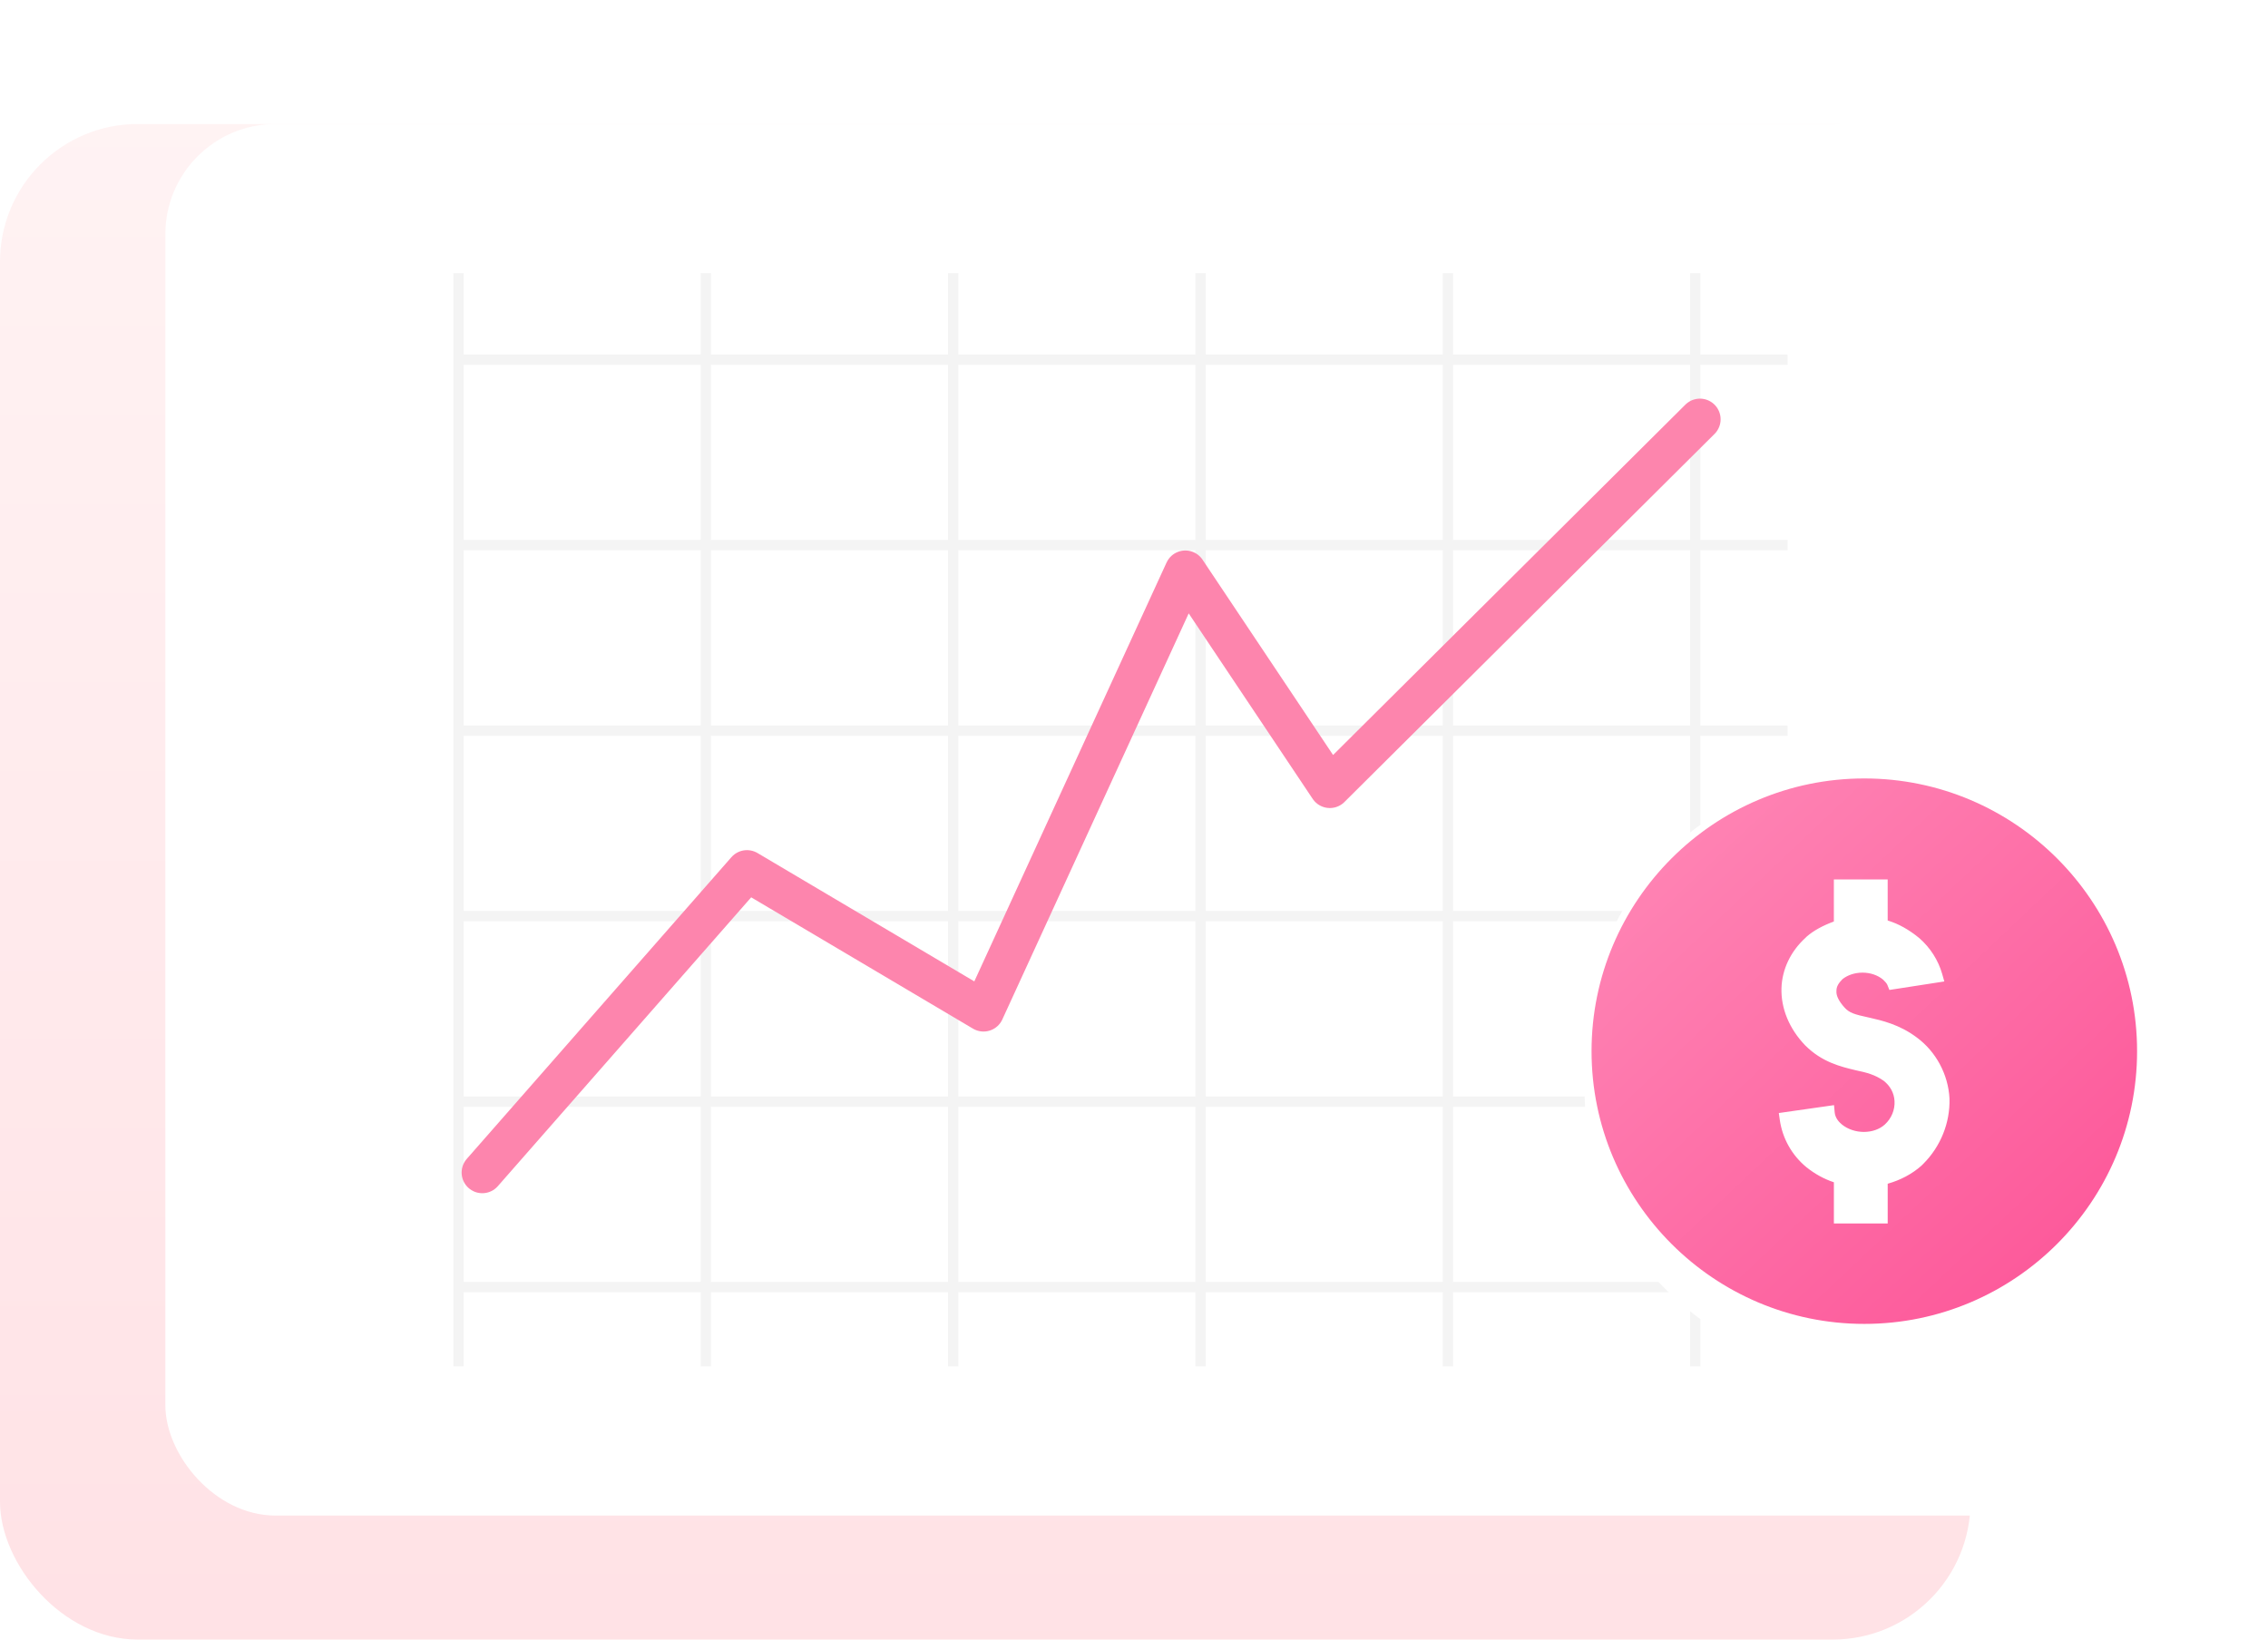 <svg xmlns="http://www.w3.org/2000/svg" xmlns:xlink="http://www.w3.org/1999/xlink" width="164.59" height="119" viewBox="0 0 164.59 119">
  <defs>
    <linearGradient id="linear-gradient" x1="0.5" y1="1.1" x2="0.5" y2="-0.128" gradientUnits="objectBoundingBox">
      <stop offset="0" stop-color="#ffe0e4"/>
      <stop offset="1" stop-color="#fff5f5"/>
    </linearGradient>
    <filter id="Rectangle_26046" x="3" y="0" width="157" height="119" filterUnits="userSpaceOnUse">
      <feOffset input="SourceAlpha"/>
      <feGaussianBlur stdDeviation="3" result="blur"/>
      <feFlood flood-color="#fc6aa1" flood-opacity="0.161"/>
      <feComposite operator="in" in2="blur"/>
      <feComposite in="SourceGraphic"/>
    </filter>
    <filter id="Ellipse_6419" x="106" y="50" width="58.59" height="58.59" filterUnits="userSpaceOnUse">
      <feOffset dy="3" input="SourceAlpha"/>
      <feGaussianBlur stdDeviation="3" result="blur-2"/>
      <feFlood flood-color="#ffcee0" flood-opacity="0.404"/>
      <feComposite operator="in" in2="blur-2"/>
      <feComposite in="SourceGraphic"/>
    </filter>
    <linearGradient id="linear-gradient-2" x1="0.055" x2="1" y2="1" gradientUnits="objectBoundingBox">
      <stop offset="0" stop-color="#ff89b7"/>
      <stop offset="1" stop-color="#fc5296"/>
    </linearGradient>
  </defs>
  <g id="Graphic_Step-3" data-name="Graphic/Step-3" transform="translate(-843 -6122)">
    <rect id="Rectangle_26045" data-name="Rectangle 26045" width="143" height="110" rx="10" transform="translate(843 6131)" fill="url(#linear-gradient)"/>
    <g transform="matrix(1, 0, 0, 1, 843, 6122)" filter="url(#Rectangle_26046)">
      <rect id="Rectangle_26046-2" data-name="Rectangle 26046" width="139" height="101" rx="8" transform="translate(12 9)" fill="#fff"/>
    </g>
    <g id="Group_68389" data-name="Group 68389" transform="translate(2.589 -5.68)">
      <line id="Line_3859" data-name="Line 3859" y2="79.348" transform="translate(873.683 6147.506)" fill="none" stroke="#f4f4f4" stroke-width="0.75"/>
      <line id="Line_3860" data-name="Line 3860" y2="79.348" transform="translate(891.634 6147.506)" fill="none" stroke="#f4f4f4" stroke-width="0.75"/>
      <line id="Line_3861" data-name="Line 3861" y2="79.348" transform="translate(909.585 6147.506)" fill="none" stroke="#f4f4f4" stroke-width="0.75"/>
      <line id="Line_3862" data-name="Line 3862" y2="79.348" transform="translate(927.536 6147.506)" fill="none" stroke="#f4f4f4" stroke-width="0.75"/>
      <line id="Line_3863" data-name="Line 3863" y2="79.348" transform="translate(945.487 6147.506)" fill="none" stroke="#f4f4f4" stroke-width="0.75"/>
      <line id="Line_3864" data-name="Line 3864" y2="79.348" transform="translate(963.437 6147.506)" fill="none" stroke="#f4f4f4" stroke-width="0.75"/>
      <line id="Line_3865" data-name="Line 3865" y2="96.456" transform="translate(970.139 6153.784) rotate(90)" fill="none" stroke="#f4f4f4" stroke-width="0.75"/>
      <line id="Line_3866" data-name="Line 3866" y2="96.456" transform="translate(970.139 6167.247) rotate(90)" fill="none" stroke="#f4f4f4" stroke-width="0.75"/>
      <line id="Line_3867" data-name="Line 3867" y2="96.456" transform="translate(970.139 6180.71) rotate(90)" fill="none" stroke="#f4f4f4" stroke-width="0.75"/>
      <line id="Line_3868" data-name="Line 3868" y2="96.456" transform="translate(970.139 6194.173) rotate(90)" fill="none" stroke="#f4f4f4" stroke-width="0.75"/>
      <line id="Line_3869" data-name="Line 3869" y2="96.456" transform="translate(970.139 6207.636) rotate(90)" fill="none" stroke="#f4f4f4" stroke-width="0.75"/>
      <line id="Line_3870" data-name="Line 3870" y2="96.456" transform="translate(970.139 6221.099) rotate(90)" fill="none" stroke="#f4f4f4" stroke-width="0.75"/>
    </g>
    <g transform="matrix(1, 0, 0, 1, 843, 6122)" filter="url(#Ellipse_6419)">
      <circle id="Ellipse_6419-2" data-name="Ellipse 6419" cx="20.295" cy="20.295" r="20.295" transform="translate(115 56)" fill="#fff"/>
    </g>
    <g id="Path_87041" data-name="Path 87041" transform="translate(874 6164)" fill="url(#linear-gradient-2)">
      <path d="M 104.294 54.339 C 93.242 54.339 84.25 45.347 84.25 34.294 C 84.25 23.242 93.242 14.25 104.294 14.25 C 115.347 14.25 124.339 23.242 124.339 34.294 C 124.339 45.347 115.347 54.339 104.294 54.339 Z M 102.336 43.627 L 102.336 46.3 L 102.336 46.55 L 102.586 46.55 L 105.491 46.55 L 105.741 46.55 L 105.741 46.3 L 105.741 43.721 C 106.705 43.481 107.573 43.037 108.262 42.429 L 108.268 42.424 L 108.274 42.418 L 108.402 42.29 C 109.607 41.085 110.272 39.429 110.226 37.749 L 110.226 37.746 L 110.226 37.743 C 110.138 36.066 109.285 34.478 107.945 33.495 C 106.737 32.589 105.545 32.318 104.587 32.101 L 104.52 32.086 C 103.548 31.874 103.101 31.762 102.684 31.306 C 102.217 30.798 101.989 30.317 102.022 29.915 L 102.023 29.905 L 102.023 29.894 C 102.023 29.461 102.297 29.127 102.539 28.883 C 102.959 28.541 103.55 28.344 104.162 28.344 C 104.797 28.344 105.405 28.555 105.832 28.924 C 105.987 29.079 106.133 29.225 106.198 29.389 L 106.272 29.574 L 106.469 29.543 L 109.502 29.073 L 109.782 29.03 L 109.704 28.757 C 109.433 27.81 108.89 26.956 108.134 26.289 L 108.131 26.286 L 108.127 26.283 C 107.347 25.64 106.564 25.219 105.74 24.999 L 105.74 22.332 L 105.74 22.082 L 105.49 22.082 L 102.585 22.082 L 102.335 22.082 L 102.335 22.332 L 102.335 25.058 C 101.462 25.365 100.791 25.725 100.286 26.158 L 100.279 26.164 L 100.272 26.171 L 100.191 26.252 C 99.166 27.19 98.578 28.419 98.533 29.714 C 98.487 31.129 99.073 32.544 100.184 33.699 C 101.35 34.865 102.666 35.181 103.723 35.435 L 103.727 35.436 L 103.73 35.436 C 104.516 35.602 105.171 35.766 105.854 36.247 C 106.393 36.672 106.698 37.243 106.737 37.898 C 106.776 38.608 106.494 39.299 105.962 39.794 C 105.53 40.187 104.925 40.405 104.259 40.405 C 103.611 40.405 102.996 40.199 102.528 39.824 C 102.149 39.521 101.93 39.153 101.895 38.758 L 101.871 38.496 L 101.61 38.533 L 98.62 38.96 L 98.372 38.996 L 98.407 39.243 C 98.591 40.527 99.244 41.691 100.247 42.519 C 100.889 43.033 101.59 43.404 102.336 43.627 Z" stroke="none"/>
      <path d="M 104.294 14.5 C 93.38 14.5 84.5 23.38 84.5 34.294 C 84.5 45.209 93.38 54.089 104.294 54.089 C 115.209 54.089 124.089 45.209 124.089 34.294 C 124.089 23.38 115.209 14.5 104.294 14.5 M 105.99 24.81 C 106.781 25.051 107.536 25.472 108.286 26.09 L 108.299 26.101 C 109.091 26.8 109.66 27.695 109.945 28.689 L 110.1 29.234 L 106.114 29.851 L 105.966 29.482 C 105.92 29.367 105.796 29.241 105.662 29.107 C 105.28 28.781 104.735 28.594 104.162 28.594 C 103.611 28.594 103.083 28.767 102.707 29.069 C 102.403 29.377 102.273 29.625 102.273 29.894 L 102.271 29.936 C 102.244 30.261 102.456 30.688 102.868 31.137 C 103.218 31.52 103.592 31.628 104.576 31.842 L 104.643 31.857 C 105.571 32.068 106.843 32.356 108.095 33.295 C 109.494 34.322 110.384 35.979 110.476 37.729 L 110.476 37.742 C 110.524 39.491 109.832 41.213 108.579 42.467 L 108.428 42.616 C 107.754 43.21 106.918 43.655 105.991 43.914 L 105.991 46.8 L 102.086 46.8 L 102.086 43.81 C 101.375 43.574 100.707 43.207 100.094 42.717 L 100.088 42.712 C 99.037 41.844 98.352 40.624 98.16 39.279 L 98.089 38.784 L 102.096 38.211 L 102.144 38.735 C 102.181 39.146 102.458 39.448 102.684 39.629 C 103.102 39.963 103.676 40.155 104.259 40.155 C 104.862 40.155 105.408 39.961 105.791 39.61 C 106.269 39.167 106.523 38.548 106.487 37.912 C 106.453 37.333 106.183 36.826 105.705 36.447 C 105.062 35.996 104.459 35.845 103.679 35.681 L 103.665 35.678 C 102.577 35.417 101.224 35.092 100.01 33.879 L 100.003 33.872 C 98.846 32.669 98.235 31.189 98.283 29.706 C 98.33 28.345 98.946 27.054 100.018 26.072 L 100.124 25.968 C 100.619 25.543 101.263 25.187 102.085 24.883 L 102.085 21.832 L 105.99 21.832 L 105.99 24.81 M 104.294 14 C 115.488 14 124.589 23.1 124.589 34.294 C 124.589 45.488 115.488 54.589 104.294 54.589 C 93.1 54.589 84 45.488 84 34.294 C 84 23.1 93.1 14 104.294 14 Z M 106.43 29.296 L 109.464 28.826 C 109.207 27.929 108.695 27.117 107.968 26.476 C 107.242 25.878 106.43 25.408 105.49 25.194 L 105.49 22.332 L 102.585 22.332 L 102.585 25.237 C 101.816 25.493 101.047 25.835 100.449 26.348 L 100.364 26.433 C 99.381 27.33 98.826 28.484 98.783 29.723 C 98.74 31.047 99.296 32.415 100.364 33.525 C 101.475 34.636 102.714 34.935 103.782 35.192 C 104.594 35.362 105.277 35.534 106.004 36.046 C 106.602 36.516 106.944 37.157 106.986 37.883 C 107.029 38.652 106.73 39.421 106.132 39.977 C 105.149 40.874 103.44 40.874 102.372 40.019 C 101.945 39.678 101.688 39.25 101.646 38.781 L 98.655 39.208 C 98.826 40.404 99.424 41.515 100.407 42.327 C 101.047 42.839 101.774 43.224 102.586 43.438 L 102.586 46.3 L 105.491 46.3 L 105.491 43.523 C 106.473 43.309 107.371 42.882 108.097 42.241 L 108.225 42.113 L 108.225 42.113 C 109.421 40.917 110.019 39.336 109.976 37.756 C 109.891 36.132 109.079 34.637 107.797 33.697 C 106.601 32.8 105.405 32.543 104.465 32.33 C 103.482 32.116 102.969 31.988 102.499 31.475 C 102.029 30.962 101.73 30.407 101.773 29.894 C 101.773 29.382 102.072 28.997 102.371 28.698 C 103.354 27.886 105.02 27.886 106.003 28.741 C 106.174 28.912 106.345 29.082 106.43 29.296 Z" stroke="none" fill="#fff"/>
    </g>
    <path id="Path_87059" data-name="Path 87059" d="M2445,6281.011l19.207-21.9,17.168,10.166,14.646-31.914,10.487,15.692,26.858-26.714" transform="translate(-1567 -73.908)" fill="none" stroke="#fd85ad" stroke-linecap="round" stroke-linejoin="round" stroke-width="3"/>
  </g>
</svg>
